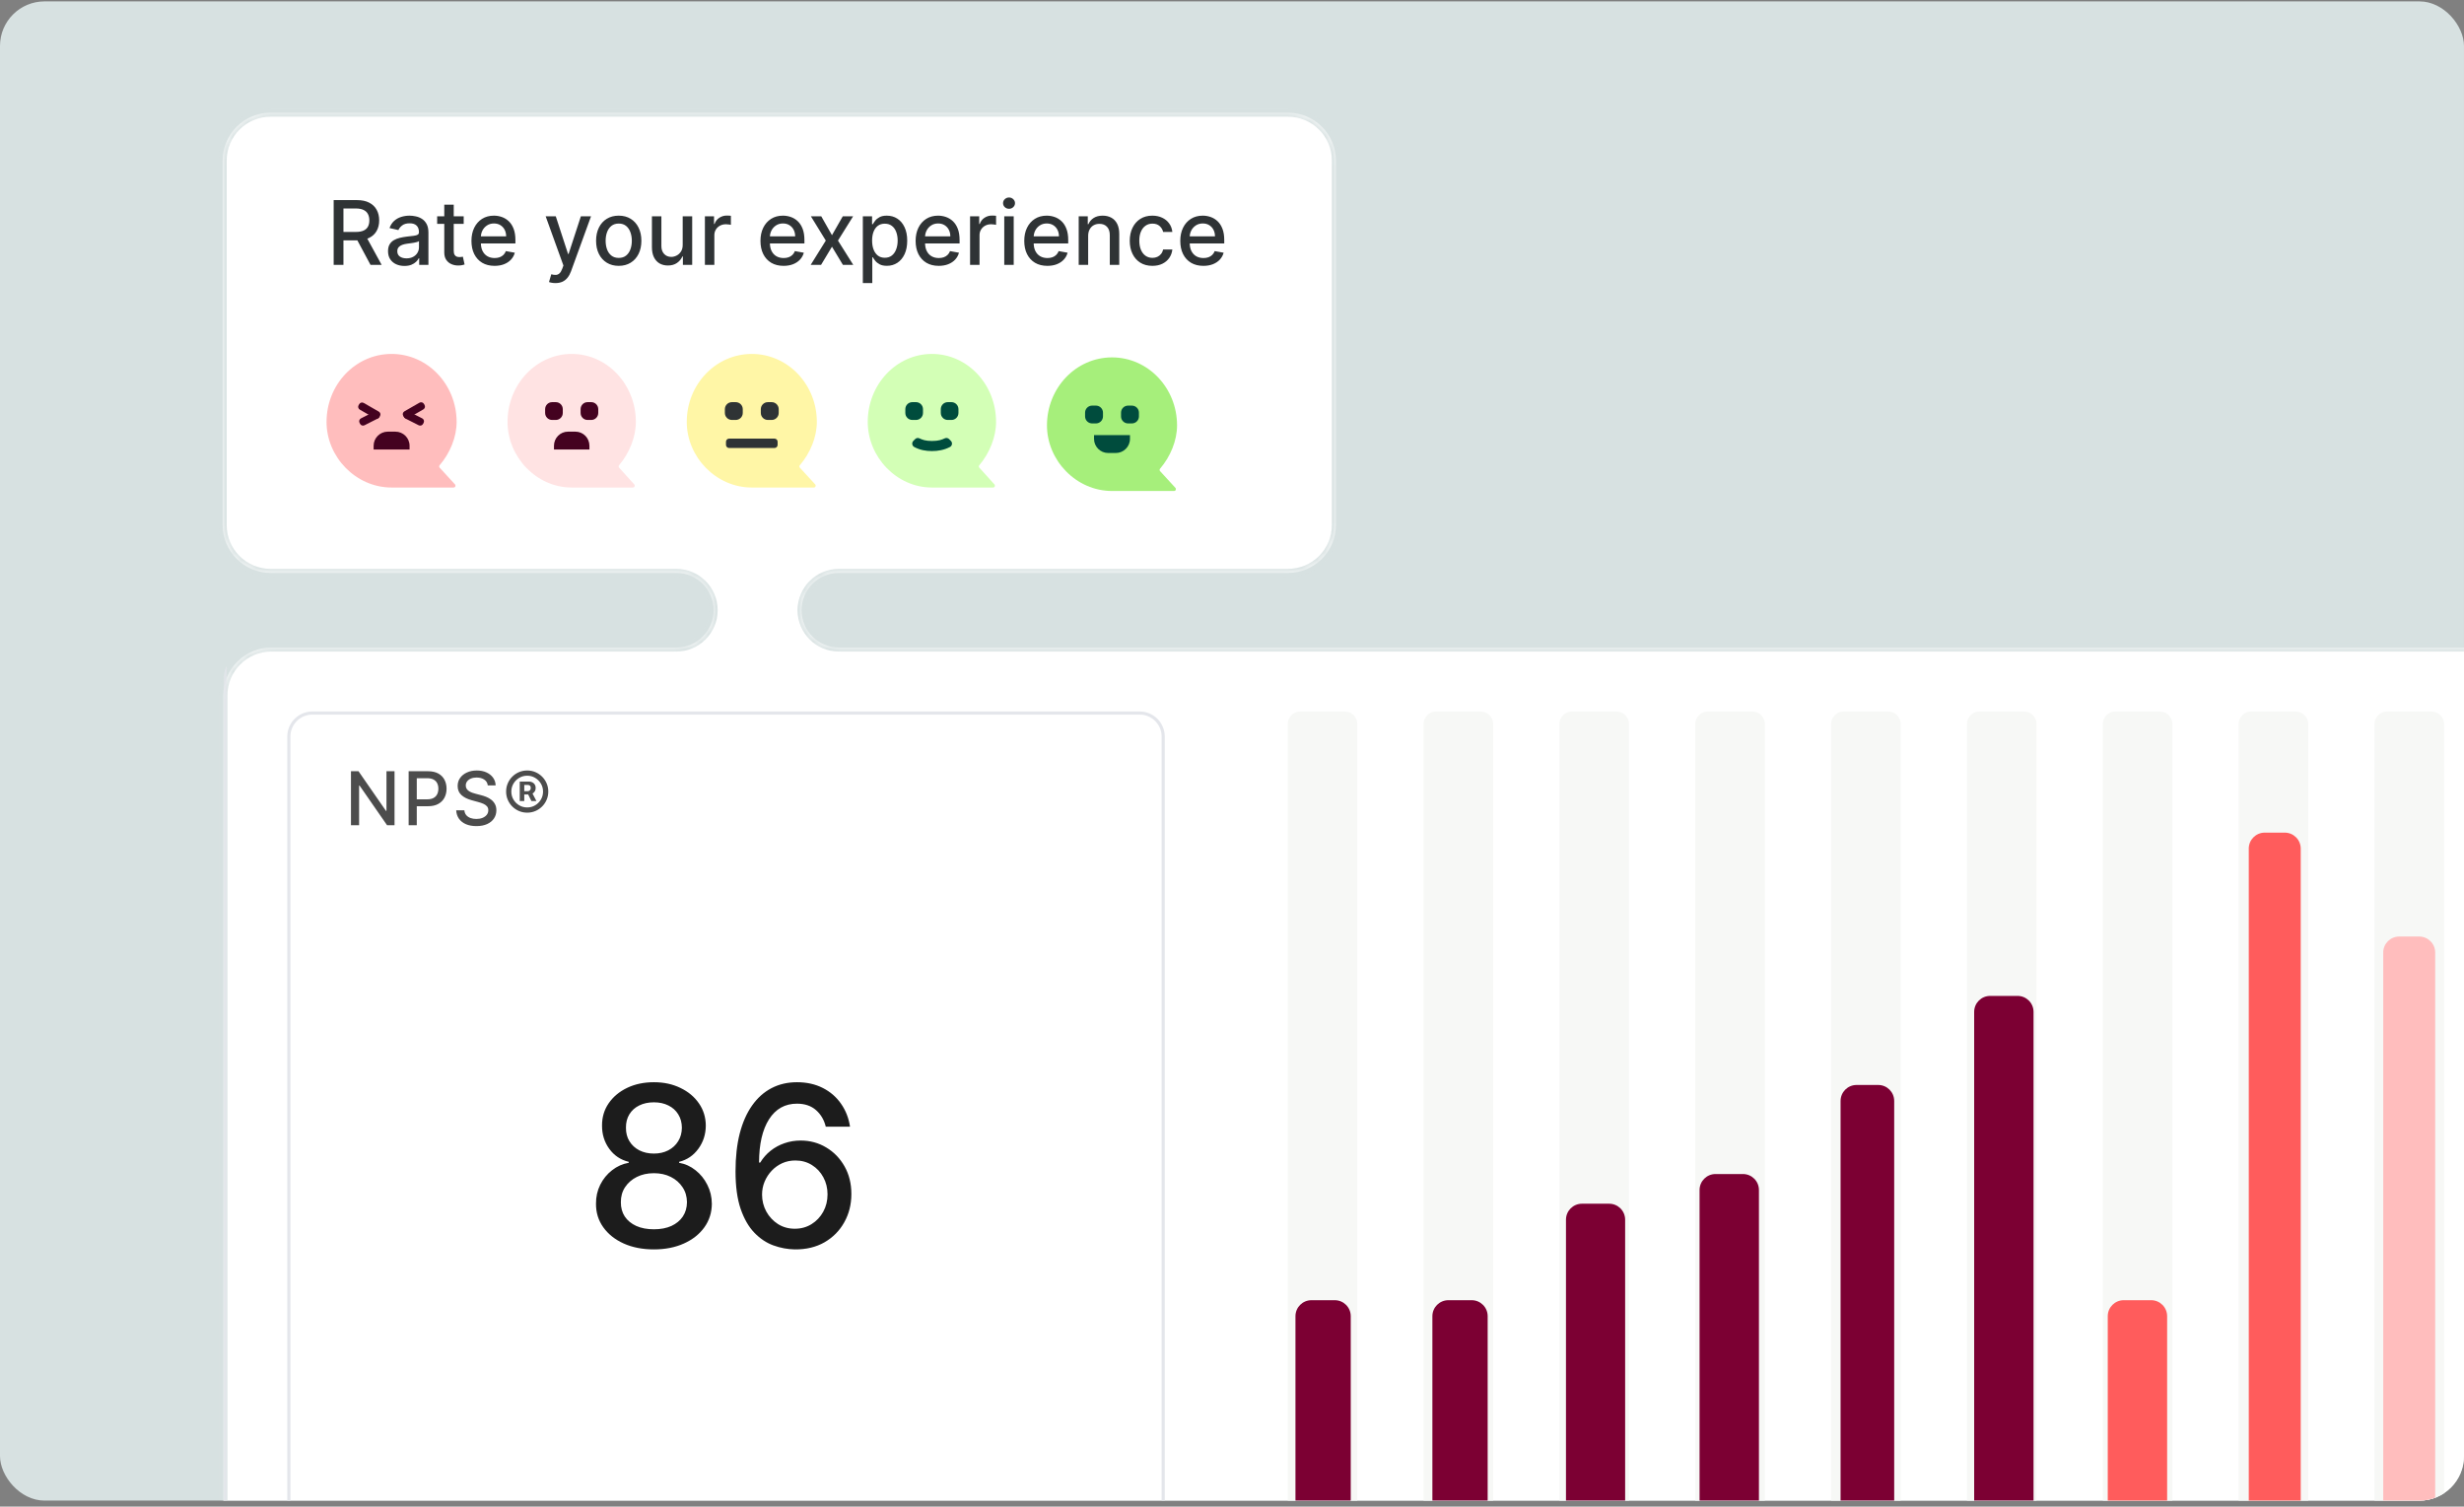 <svg width="332" height="203" viewBox="0 0 332 203" fill="none" xmlns="http://www.w3.org/2000/svg">
<rect x="0" y="0" width="332" height="203" fill="#808080" stroke="none"/>
<g clip-path="url(#clip0_10269_130460)">
<rect y="0.188" width="332" height="202" rx="6" fill="#D7E1E1"/>
<mask id="path-2-inside-1_10269_130460" fill="white">
<path fill-rule="evenodd" clip-rule="evenodd" d="M180 21.648C180 18.08 177.108 15.188 173.54 15.188H36.461C32.893 15.188 30 18.08 30 21.648V70.727C30 74.295 32.893 77.188 36.461 77.188H91.125C93.904 77.188 96.157 79.44 96.157 82.219C96.157 84.998 93.904 87.251 91.125 87.251H36.558C32.99 87.251 30.097 90.143 30.097 93.711V267.596C30.097 271.164 32.99 274.056 36.558 274.056H359.026C362.594 274.056 365.486 271.164 365.486 267.596V93.711C365.486 90.143 362.594 87.251 359.026 87.251H113.032C110.253 87.251 108 84.998 108 82.219C108 79.44 110.253 77.188 113.032 77.188H173.54C177.108 77.188 180 74.295 180 70.727V21.648Z"/>
</mask>
<path fill-rule="evenodd" clip-rule="evenodd" d="M180 21.648C180 18.08 177.108 15.188 173.54 15.188H36.461C32.893 15.188 30 18.08 30 21.648V70.727C30 74.295 32.893 77.188 36.461 77.188H91.125C93.904 77.188 96.157 79.44 96.157 82.219C96.157 84.998 93.904 87.251 91.125 87.251H36.558C32.99 87.251 30.097 90.143 30.097 93.711V267.596C30.097 271.164 32.99 274.056 36.558 274.056H359.026C362.594 274.056 365.486 271.164 365.486 267.596V93.711C365.486 90.143 362.594 87.251 359.026 87.251H113.032C110.253 87.251 108 84.998 108 82.219C108 79.44 110.253 77.188 113.032 77.188H173.54C177.108 77.188 180 74.295 180 70.727V21.648Z" fill="white"/>
<path d="M36.461 14.649H173.54V15.726H36.461V14.649ZM29.462 70.727V21.648H30.539V70.727H29.462ZM91.125 77.726H36.461V76.649H91.125V77.726ZM36.558 86.712H91.125V87.789H36.558V86.712ZM29.559 267.596V93.711H30.636V267.596H29.559ZM359.026 274.595H36.558V273.518H359.026V274.595ZM366.025 93.711V267.596H364.948V93.711H366.025ZM113.032 86.712H359.026V87.789H113.032V86.712ZM173.54 77.726H113.032V76.649H173.54V77.726ZM180.539 21.648V70.727H179.462V21.648H180.539ZM173.54 76.649C176.811 76.649 179.462 73.998 179.462 70.727H180.539C180.539 74.593 177.406 77.726 173.54 77.726V76.649ZM107.462 82.219C107.462 79.143 109.956 76.649 113.032 76.649V77.726C110.55 77.726 108.539 79.737 108.539 82.219H107.462ZM113.032 87.789C109.956 87.789 107.462 85.295 107.462 82.219H108.539C108.539 84.701 110.55 86.712 113.032 86.712V87.789ZM364.948 93.711C364.948 90.44 362.297 87.789 359.026 87.789V86.712C362.891 86.712 366.025 89.846 366.025 93.711H364.948ZM359.026 273.518C362.297 273.518 364.948 270.867 364.948 267.596H366.025C366.025 271.461 362.891 274.595 359.026 274.595V273.518ZM30.636 267.596C30.636 270.867 33.287 273.518 36.558 273.518V274.595C32.692 274.595 29.559 271.461 29.559 267.596H30.636ZM36.558 87.789C33.287 87.789 30.636 90.44 30.636 93.711H29.559C29.559 89.846 32.692 86.712 36.558 86.712V87.789ZM96.695 82.219C96.695 85.295 94.201 87.789 91.125 87.789V86.712C93.607 86.712 95.619 84.701 95.619 82.219H96.695ZM91.125 76.649C94.201 76.649 96.695 79.143 96.695 82.219H95.619C95.619 79.737 93.607 77.726 91.125 77.726V76.649ZM30.539 70.727C30.539 73.998 33.19 76.649 36.461 76.649V77.726C32.596 77.726 29.462 74.593 29.462 70.727H30.539ZM173.54 14.649C177.406 14.649 180.539 17.782 180.539 21.648H179.462C179.462 18.377 176.811 15.726 173.54 15.726V14.649ZM36.461 15.726C33.19 15.726 30.539 18.377 30.539 21.648H29.462C29.462 17.782 32.596 14.649 36.461 14.649V15.726Z" fill="#D7E1E1" mask="url(#path-2-inside-1_10269_130460)"/>
<g clip-path="url(#clip1_10269_130460)">
<g clip-path="url(#clip2_10269_130460)">
<mask id="path-5-inside-2_10269_130460" fill="white">
<path d="M30.097 87.251H565.096V246.776C565.096 248.642 563.584 250.154 561.718 250.154H33.475C31.609 250.154 30.097 248.642 30.097 246.776V87.251Z"/>
</mask>
<path d="M38.921 99.242C38.921 97.493 40.339 96.075 42.088 96.075H153.562C155.311 96.075 156.729 97.493 156.729 99.242V238.163C156.729 239.912 155.311 241.329 153.562 241.329H42.088C40.339 241.329 38.921 239.912 38.921 238.163V99.242Z" stroke="#E4E6EB" stroke-width="0.422"/>
<path d="M88.109 168.342C86.574 168.342 85.218 168.078 84.041 167.55C82.87 167.021 81.953 166.293 81.289 165.366C80.626 164.438 80.297 163.381 80.305 162.197C80.297 161.269 80.487 160.416 80.872 159.638C81.264 158.853 81.796 158.2 82.467 157.679C83.138 157.151 83.887 156.815 84.715 156.673V156.544C83.623 156.28 82.749 155.695 82.092 154.788C81.436 153.882 81.111 152.84 81.118 151.662C81.111 150.542 81.407 149.543 82.007 148.665C82.613 147.78 83.445 147.084 84.501 146.577C85.557 146.07 86.76 145.817 88.109 145.817C89.444 145.817 90.635 146.074 91.685 146.588C92.741 147.094 93.572 147.79 94.179 148.675C94.786 149.553 95.093 150.549 95.1 151.662C95.093 152.84 94.757 153.882 94.093 154.788C93.43 155.695 92.566 156.28 91.503 156.544V156.673C92.323 156.815 93.062 157.151 93.719 157.679C94.382 158.2 94.911 158.853 95.303 159.638C95.703 160.416 95.906 161.269 95.913 162.197C95.906 163.381 95.571 164.438 94.907 165.366C94.243 166.293 93.323 167.021 92.145 167.55C90.975 168.078 89.629 168.342 88.109 168.342ZM88.109 165.633C89.015 165.633 89.8 165.483 90.464 165.184C91.128 164.877 91.642 164.452 92.006 163.91C92.37 163.36 92.555 162.718 92.562 161.983C92.555 161.219 92.356 160.544 91.963 159.959C91.578 159.374 91.053 158.914 90.389 158.578C89.725 158.243 88.965 158.075 88.109 158.075C87.245 158.075 86.478 158.243 85.807 158.578C85.136 158.914 84.608 159.374 84.223 159.959C83.837 160.544 83.648 161.219 83.655 161.983C83.648 162.718 83.823 163.36 84.18 163.91C84.544 164.452 85.061 164.877 85.732 165.184C86.403 165.483 87.195 165.633 88.109 165.633ZM88.109 155.431C88.837 155.431 89.483 155.284 90.047 154.992C90.611 154.699 91.053 154.292 91.374 153.771C91.703 153.25 91.87 152.64 91.877 151.941C91.87 151.255 91.706 150.656 91.385 150.142C91.071 149.628 90.632 149.232 90.068 148.954C89.504 148.668 88.851 148.525 88.109 148.525C87.352 148.525 86.689 148.668 86.118 148.954C85.554 149.232 85.115 149.628 84.801 150.142C84.487 150.656 84.333 151.255 84.341 151.941C84.333 152.64 84.49 153.25 84.812 153.771C85.133 154.292 85.575 154.699 86.139 154.992C86.71 155.284 87.367 155.431 88.109 155.431ZM107.102 168.342C106.124 168.327 105.161 168.149 104.211 167.806C103.269 167.464 102.413 166.893 101.642 166.094C100.871 165.294 100.254 164.22 99.79 162.871C99.333 161.522 99.105 159.838 99.105 157.818C99.105 155.905 99.294 154.207 99.672 152.722C100.057 151.238 100.611 149.985 101.331 148.964C102.052 147.937 102.923 147.155 103.944 146.62C104.964 146.085 106.11 145.817 107.38 145.817C108.686 145.817 109.846 146.074 110.86 146.588C111.873 147.102 112.694 147.812 113.322 148.718C113.957 149.625 114.36 150.656 114.532 151.812H111.266C111.045 150.899 110.606 150.153 109.95 149.575C109.293 148.997 108.436 148.707 107.38 148.707C105.774 148.707 104.522 149.407 103.622 150.806C102.73 152.205 102.281 154.15 102.274 156.64H102.434C102.812 156.019 103.276 155.491 103.826 155.056C104.383 154.613 105.004 154.274 105.689 154.039C106.381 153.796 107.109 153.675 107.873 153.675C109.143 153.675 110.292 153.985 111.32 154.606C112.355 155.22 113.179 156.069 113.793 157.154C114.407 158.239 114.714 159.481 114.714 160.88C114.714 162.279 114.396 163.546 113.761 164.68C113.133 165.815 112.248 166.714 111.106 167.378C109.964 168.035 108.629 168.356 107.102 168.342ZM107.091 165.558C107.933 165.558 108.686 165.351 109.35 164.937C110.014 164.523 110.538 163.967 110.924 163.267C111.309 162.568 111.502 161.786 111.502 160.923C111.502 160.081 111.313 159.313 110.935 158.621C110.563 157.929 110.049 157.379 109.393 156.972C108.743 156.565 108.001 156.362 107.166 156.362C106.531 156.362 105.942 156.483 105.4 156.726C104.864 156.969 104.393 157.304 103.986 157.732C103.58 158.161 103.258 158.653 103.023 159.21C102.795 159.759 102.68 160.341 102.68 160.955C102.68 161.776 102.87 162.536 103.248 163.235C103.633 163.935 104.158 164.498 104.822 164.927C105.492 165.348 106.249 165.558 107.091 165.558Z" fill="black" fill-opacity="0.89"/>
<path d="M53.159 103.914V111.187H52.151L48.454 105.853H48.386V111.187H47.289V103.914H48.305L52.005 109.255H52.073V103.914H53.159ZM55.06 111.187V103.914H57.652C58.218 103.914 58.687 104.017 59.059 104.223C59.43 104.429 59.708 104.711 59.893 105.068C60.078 105.424 60.17 105.824 60.17 106.269C60.17 106.716 60.077 107.119 59.889 107.476C59.705 107.831 59.425 108.113 59.051 108.321C58.68 108.527 58.212 108.63 57.649 108.63H55.866V107.7H57.549C57.907 107.7 58.197 107.638 58.419 107.515C58.642 107.39 58.805 107.219 58.909 107.004C59.014 106.788 59.066 106.543 59.066 106.269C59.066 105.994 59.014 105.75 58.909 105.537C58.805 105.324 58.641 105.157 58.416 105.036C58.193 104.916 57.9 104.855 57.535 104.855H56.157V111.187H55.06ZM65.723 105.825C65.685 105.489 65.529 105.228 65.254 105.044C64.98 104.857 64.634 104.763 64.217 104.763C63.919 104.763 63.661 104.81 63.443 104.905C63.225 104.997 63.056 105.125 62.935 105.289C62.817 105.45 62.758 105.633 62.758 105.839C62.758 106.012 62.798 106.161 62.879 106.286C62.961 106.412 63.069 106.517 63.202 106.602C63.337 106.685 63.481 106.755 63.635 106.812C63.789 106.866 63.937 106.911 64.079 106.947L64.789 107.132C65.021 107.188 65.259 107.265 65.503 107.362C65.747 107.46 65.973 107.587 66.181 107.746C66.389 107.905 66.558 108.101 66.685 108.335C66.816 108.57 66.881 108.85 66.881 109.177C66.881 109.589 66.774 109.955 66.561 110.274C66.35 110.594 66.044 110.846 65.641 111.031C65.241 111.215 64.757 111.308 64.189 111.308C63.644 111.308 63.173 111.221 62.776 111.049C62.378 110.876 62.067 110.631 61.842 110.313C61.617 109.994 61.492 109.615 61.469 109.177H62.57C62.591 109.44 62.676 109.659 62.825 109.834C62.977 110.007 63.17 110.136 63.404 110.221C63.641 110.304 63.9 110.345 64.182 110.345C64.492 110.345 64.768 110.297 65.009 110.2C65.253 110.1 65.445 109.963 65.585 109.788C65.724 109.61 65.794 109.403 65.794 109.166C65.794 108.951 65.733 108.775 65.609 108.637C65.489 108.5 65.324 108.386 65.116 108.296C64.91 108.206 64.677 108.127 64.416 108.058L63.557 107.824C62.974 107.665 62.513 107.432 62.172 107.125C61.833 106.817 61.664 106.41 61.664 105.903C61.664 105.484 61.778 105.118 62.005 104.806C62.232 104.493 62.54 104.25 62.928 104.078C63.317 103.902 63.755 103.815 64.242 103.815C64.735 103.815 65.169 103.901 65.546 104.074C65.924 104.247 66.223 104.485 66.44 104.788C66.658 105.089 66.772 105.434 66.781 105.825H65.723ZM70.03 107.934V105.313H71.34C71.468 105.313 71.596 105.345 71.724 105.409C71.854 105.471 71.961 105.566 72.047 105.693C72.134 105.819 72.178 105.975 72.178 106.162C72.178 106.352 72.133 106.513 72.043 106.645C71.953 106.778 71.841 106.878 71.706 106.947C71.571 107.016 71.436 107.05 71.301 107.05H70.371V106.599H71.138C71.223 106.599 71.307 106.562 71.39 106.489C71.475 106.415 71.517 106.307 71.517 106.162C71.517 106.011 71.475 105.906 71.39 105.85C71.307 105.793 71.226 105.764 71.148 105.764H70.64V107.934H70.03ZM71.642 106.705L72.278 107.934H71.606L70.996 106.705H71.642ZM71.035 109.497C70.642 109.497 70.273 109.423 69.93 109.277C69.587 109.13 69.285 108.926 69.025 108.666C68.764 108.405 68.561 108.103 68.414 107.76C68.267 107.417 68.194 107.049 68.194 106.656C68.194 106.263 68.267 105.895 68.414 105.551C68.561 105.208 68.764 104.906 69.025 104.646C69.285 104.385 69.587 104.182 69.93 104.035C70.273 103.888 70.642 103.815 71.035 103.815C71.428 103.815 71.796 103.888 72.139 104.035C72.482 104.182 72.784 104.385 73.044 104.646C73.305 104.906 73.508 105.208 73.655 105.551C73.802 105.895 73.876 106.263 73.876 106.656C73.876 107.049 73.802 107.417 73.655 107.76C73.508 108.103 73.305 108.405 73.044 108.666C72.784 108.926 72.482 109.13 72.139 109.277C71.796 109.423 71.428 109.497 71.035 109.497ZM71.035 108.794C71.428 108.794 71.785 108.698 72.107 108.506C72.431 108.312 72.689 108.054 72.881 107.732C73.073 107.407 73.169 107.049 73.169 106.656C73.169 106.263 73.073 105.905 72.881 105.583C72.689 105.259 72.431 105.001 72.107 104.809C71.785 104.615 71.428 104.518 71.035 104.518C70.642 104.518 70.283 104.615 69.959 104.809C69.634 105.001 69.376 105.259 69.184 105.583C68.993 105.905 68.897 106.263 68.897 106.656C68.897 107.049 68.993 107.407 69.184 107.732C69.376 108.054 69.634 108.312 69.959 108.506C70.283 108.698 70.642 108.794 71.035 108.794Z" fill="black" fill-opacity="0.7"/>
<path d="M173.509 97.563C173.509 96.625 174.27 95.864 175.208 95.864H181.187C182.126 95.864 182.887 96.625 182.887 97.563V220.652C182.887 221.591 182.126 222.352 181.187 222.352H175.208C174.27 222.352 173.509 221.591 173.509 220.652V97.563Z" fill="#F7F8F6"/>
<path d="M174.551 177.34C174.551 176.151 175.515 175.187 176.704 175.187H179.847C181.036 175.187 182 176.151 182 177.34V202.034C182 203.223 181.036 204.187 179.847 204.187H176.704C175.515 204.187 174.551 203.223 174.551 202.034V177.34Z" fill="#7C0033"/>
<path d="M191.812 97.563C191.812 96.625 192.573 95.864 193.512 95.864H199.491C200.429 95.864 201.19 96.625 201.19 97.563V220.652C201.19 221.591 200.429 222.352 199.491 222.352H193.512C192.573 222.352 191.812 221.591 191.812 220.652V97.563Z" fill="#F7F8F6"/>
<path d="M193 177.34C193 176.151 193.964 175.187 195.153 175.187H198.296C199.485 175.187 200.449 176.151 200.449 177.34V202.034C200.449 203.223 199.485 204.187 198.296 204.187H195.153C193.964 204.187 193 203.223 193 202.034V177.34Z" fill="#7C0033"/>
<path d="M210.116 97.563C210.116 96.625 210.877 95.864 211.816 95.864H217.795C218.733 95.864 219.494 96.625 219.494 97.563V220.652C219.494 221.591 218.733 222.352 217.795 222.352H211.816C210.877 222.352 210.116 221.591 210.116 220.652V97.563Z" fill="#F7F8F6"/>
<path d="M211 164.34C211 163.151 211.964 162.187 213.153 162.187H216.818C218.008 162.187 218.972 163.151 218.972 164.34V218.034C218.972 219.223 218.008 220.187 216.818 220.187H213.153C211.964 220.187 211 219.223 211 218.034V164.34Z" fill="#7C0033"/>
<path d="M228.42 97.563C228.42 96.625 229.181 95.864 230.12 95.864H236.098C237.037 95.864 237.798 96.625 237.798 97.563V220.652C237.798 221.591 237.037 222.352 236.098 222.352H230.12C229.181 222.352 228.42 221.591 228.42 220.652V97.563Z" fill="#F7F8F6"/>
<path d="M229 160.34C229 159.151 229.964 158.187 231.153 158.187H234.847C236.036 158.187 237 159.151 237 160.34V221.034C237 222.223 236.036 223.187 234.847 223.187H231.153C229.964 223.187 229 222.223 229 221.034V160.34Z" fill="#7C0033"/>
<path d="M246.724 97.563C246.724 96.625 247.485 95.864 248.423 95.864H254.402C255.341 95.864 256.102 96.625 256.102 97.563V220.652C256.102 221.591 255.341 222.352 254.402 222.352H248.423C247.485 222.352 246.724 221.591 246.724 220.652V97.563Z" fill="#F7F8F6"/>
<path d="M248 148.34C248 147.151 248.964 146.187 250.153 146.187H253.071C254.261 146.187 255.225 147.151 255.225 148.34V230.034C255.225 231.223 254.261 232.187 253.071 232.187H250.153C248.964 232.187 248 231.223 248 230.034V148.34Z" fill="#7C0033"/>
<path d="M265.027 97.563C265.027 96.625 265.788 95.864 266.727 95.864H272.706C273.644 95.864 274.405 96.625 274.405 97.563V220.652C274.405 221.591 273.644 222.352 272.706 222.352H266.727C265.788 222.352 265.027 221.591 265.027 220.652V97.563Z" fill="#F7F8F6"/>
<path d="M266 136.34C266 135.151 266.964 134.187 268.153 134.187H271.847C273.036 134.187 274 135.151 274 136.34V239.034C274 240.223 273.036 241.187 271.847 241.187H268.153C266.964 241.187 266 240.223 266 239.034V136.34Z" fill="#7C0033"/>
<path d="M283.331 97.563C283.331 96.625 284.092 95.864 285.031 95.864H291.009C291.948 95.864 292.709 96.625 292.709 97.563V220.652C292.709 221.591 291.948 222.352 291.009 222.352H285.031C284.092 222.352 283.331 221.591 283.331 220.652V97.563Z" fill="#F7F8F6"/>
<path d="M284 177.34C284 176.151 284.964 175.187 286.153 175.187H289.847C291.036 175.187 292 176.151 292 177.34V208.034C292 209.223 291.036 210.187 289.847 210.187H286.153C284.964 210.187 284 209.223 284 208.034V177.34Z" fill="#FF5C5C"/>
<path d="M301.635 97.563C301.635 96.625 302.396 95.864 303.334 95.864H309.313C310.252 95.864 311.013 96.625 311.013 97.563V220.652C311.013 221.591 310.252 222.352 309.313 222.352H303.334C302.396 222.352 301.635 221.591 301.635 220.652V97.563Z" fill="#F7F8F6"/>
<path d="M303 114.34C303 113.151 303.964 112.187 305.153 112.187H307.847C309.036 112.187 310 113.151 310 114.34V256.034C310 257.223 309.036 258.187 307.847 258.187H305.153C303.964 258.187 303 257.223 303 256.034V114.34Z" fill="#FF5C5C"/>
<path d="M319.938 97.563C319.938 96.625 320.699 95.864 321.638 95.864H327.617C328.555 95.864 329.316 96.625 329.316 97.563V220.652C329.316 221.591 328.555 222.352 327.617 222.352H321.638C320.699 222.352 319.938 221.591 319.938 220.652V97.563Z" fill="#F7F8F6"/>
<path d="M321.117 128.34C321.117 127.151 322.081 126.187 323.271 126.187H325.964C327.153 126.187 328.117 127.151 328.117 128.34V245.034C328.117 246.223 327.153 247.187 325.964 247.187H323.271C322.081 247.187 321.117 246.223 321.117 245.034V128.34Z" fill="#FFBDBD"/>
</g>
<path d="M30.097 87.251H565.096H30.097ZM565.519 246.776C565.519 248.875 563.817 250.577 561.718 250.577H33.475C31.376 250.577 29.674 248.875 29.674 246.776H30.519C30.519 248.409 31.842 249.732 33.475 249.732H561.718C563.351 249.732 564.674 248.409 564.674 246.776H565.519ZM33.475 250.577C31.376 250.577 29.674 248.875 29.674 246.776V87.251H30.519V246.776C30.519 248.409 31.842 249.732 33.475 249.732V250.577ZM565.519 87.251V246.776C565.519 248.875 563.817 250.577 561.718 250.577V249.732C563.351 249.732 564.674 248.409 564.674 246.776V87.251H565.519Z" fill="#E4E6EB" mask="url(#path-5-inside-2_10269_130460)"/>
</g>
<path d="M44.959 35.688V26.96H48.07C48.746 26.96 49.307 27.077 49.753 27.31C50.202 27.543 50.537 27.865 50.758 28.277C50.98 28.686 51.091 29.159 51.091 29.696C51.091 30.23 50.979 30.7 50.754 31.107C50.533 31.51 50.197 31.824 49.749 32.048C49.303 32.273 48.742 32.385 48.065 32.385H45.709V31.251H47.946C48.372 31.251 48.719 31.19 48.986 31.068C49.256 30.946 49.453 30.768 49.578 30.535C49.703 30.303 49.766 30.023 49.766 29.696C49.766 29.366 49.702 29.081 49.574 28.84C49.449 28.598 49.251 28.413 48.981 28.285C48.715 28.155 48.364 28.09 47.929 28.09H46.276V35.688H44.959ZM49.267 31.75L51.423 35.688H49.923L47.81 31.75H49.267ZM54.496 35.832C54.081 35.832 53.706 35.756 53.371 35.602C53.035 35.446 52.77 35.22 52.574 34.925C52.381 34.629 52.284 34.267 52.284 33.838C52.284 33.469 52.355 33.165 52.497 32.926C52.639 32.688 52.831 32.499 53.072 32.359C53.314 32.22 53.584 32.115 53.882 32.044C54.18 31.973 54.484 31.919 54.794 31.882C55.186 31.837 55.504 31.8 55.749 31.771C55.993 31.74 56.17 31.69 56.281 31.622C56.392 31.554 56.447 31.443 56.447 31.29V31.26C56.447 30.888 56.342 30.599 56.132 30.395C55.925 30.19 55.615 30.088 55.203 30.088C54.774 30.088 54.436 30.183 54.189 30.374C53.945 30.561 53.776 30.77 53.682 31L52.484 30.727C52.626 30.329 52.834 30.009 53.106 29.764C53.382 29.517 53.699 29.338 54.057 29.227C54.415 29.114 54.791 29.057 55.186 29.057C55.447 29.057 55.724 29.088 56.017 29.151C56.312 29.21 56.588 29.321 56.844 29.483C57.102 29.645 57.314 29.876 57.479 30.178C57.644 30.476 57.726 30.864 57.726 31.341V35.688H56.481V34.793H56.43C56.348 34.957 56.224 35.119 56.06 35.278C55.895 35.438 55.683 35.57 55.425 35.675C55.166 35.78 54.856 35.832 54.496 35.832ZM54.773 34.81C55.125 34.81 55.426 34.74 55.676 34.601C55.929 34.462 56.121 34.28 56.251 34.055C56.385 33.828 56.452 33.585 56.452 33.327V32.483C56.406 32.528 56.318 32.571 56.188 32.611C56.06 32.648 55.913 32.68 55.749 32.709C55.584 32.734 55.423 32.758 55.267 32.781C55.111 32.801 54.98 32.818 54.875 32.832C54.628 32.864 54.402 32.916 54.197 32.99C53.996 33.064 53.834 33.17 53.712 33.31C53.592 33.446 53.533 33.628 53.533 33.855C53.533 34.17 53.649 34.409 53.882 34.571C54.115 34.73 54.412 34.81 54.773 34.81ZM62.478 29.142V30.165H58.903V29.142H62.478ZM59.862 27.574H61.136V33.766C61.136 34.013 61.173 34.199 61.247 34.324C61.321 34.446 61.416 34.53 61.532 34.575C61.652 34.618 61.781 34.639 61.92 34.639C62.022 34.639 62.112 34.632 62.189 34.618C62.265 34.604 62.325 34.592 62.367 34.584L62.598 35.636C62.524 35.665 62.419 35.693 62.282 35.722C62.146 35.753 61.975 35.77 61.771 35.773C61.436 35.778 61.123 35.719 60.834 35.594C60.544 35.469 60.309 35.276 60.13 35.014C59.951 34.753 59.862 34.425 59.862 34.03V27.574ZM66.638 35.82C65.994 35.82 65.438 35.682 64.972 35.406C64.509 35.128 64.151 34.737 63.898 34.234C63.648 33.729 63.523 33.136 63.523 32.457C63.523 31.787 63.648 31.196 63.898 30.685C64.151 30.173 64.504 29.774 64.955 29.487C65.41 29.2 65.941 29.057 66.549 29.057C66.918 29.057 67.276 29.118 67.623 29.24C67.969 29.362 68.281 29.554 68.556 29.815C68.832 30.077 69.049 30.416 69.208 30.834C69.367 31.249 69.447 31.753 69.447 32.347V32.798H64.244V31.844H68.198C68.198 31.509 68.13 31.212 67.994 30.953C67.857 30.692 67.665 30.486 67.418 30.335C67.174 30.185 66.887 30.109 66.558 30.109C66.2 30.109 65.887 30.197 65.62 30.374C65.356 30.547 65.151 30.774 65.006 31.055C64.864 31.334 64.793 31.636 64.793 31.963V32.709C64.793 33.146 64.87 33.519 65.023 33.825C65.18 34.132 65.397 34.367 65.675 34.528C65.954 34.688 66.279 34.767 66.651 34.767C66.893 34.767 67.113 34.733 67.312 34.665C67.511 34.594 67.683 34.489 67.827 34.349C67.972 34.21 68.083 34.038 68.16 33.834L69.366 34.051C69.269 34.406 69.096 34.717 68.846 34.984C68.599 35.249 68.288 35.455 67.913 35.602C67.54 35.747 67.116 35.82 66.638 35.82ZM74.842 38.142C74.651 38.142 74.478 38.126 74.322 38.095C74.165 38.067 74.049 38.035 73.972 38.001L74.279 36.957C74.512 37.02 74.719 37.047 74.901 37.038C75.083 37.03 75.244 36.962 75.383 36.834C75.525 36.706 75.65 36.497 75.758 36.207L75.915 35.773L73.521 29.142H74.884L76.542 34.222H76.61L78.268 29.142H79.636L76.938 36.561C76.813 36.902 76.654 37.19 76.461 37.426C76.268 37.665 76.038 37.844 75.771 37.963C75.504 38.082 75.194 38.142 74.842 38.142ZM83.368 35.82C82.754 35.82 82.218 35.679 81.761 35.398C81.304 35.117 80.948 34.723 80.696 34.217C80.443 33.712 80.316 33.121 80.316 32.445C80.316 31.766 80.443 31.172 80.696 30.663C80.948 30.155 81.304 29.76 81.761 29.479C82.218 29.197 82.754 29.057 83.368 29.057C83.981 29.057 84.517 29.197 84.974 29.479C85.431 29.76 85.787 30.155 86.039 30.663C86.292 31.172 86.419 31.766 86.419 32.445C86.419 33.121 86.292 33.712 86.039 34.217C85.787 34.723 85.431 35.117 84.974 35.398C84.517 35.679 83.981 35.82 83.368 35.82ZM83.372 34.75C83.769 34.75 84.099 34.645 84.36 34.435C84.622 34.224 84.815 33.945 84.94 33.595C85.068 33.246 85.132 32.861 85.132 32.44C85.132 32.023 85.068 31.639 84.94 31.29C84.815 30.938 84.622 30.655 84.36 30.442C84.099 30.229 83.769 30.122 83.372 30.122C82.971 30.122 82.639 30.229 82.375 30.442C82.113 30.655 81.919 30.938 81.791 31.29C81.666 31.639 81.603 32.023 81.603 32.44C81.603 32.861 81.666 33.246 81.791 33.595C81.919 33.945 82.113 34.224 82.375 34.435C82.639 34.645 82.971 34.75 83.372 34.75ZM91.987 32.973V29.142H93.266V35.688H92.013V34.554H91.945C91.794 34.903 91.553 35.195 91.22 35.428C90.891 35.658 90.48 35.773 89.989 35.773C89.568 35.773 89.196 35.68 88.872 35.496C88.551 35.308 88.298 35.031 88.114 34.665C87.932 34.298 87.841 33.845 87.841 33.305V29.142H89.115V33.152C89.115 33.598 89.239 33.953 89.486 34.217C89.733 34.481 90.054 34.614 90.449 34.614C90.688 34.614 90.925 34.554 91.16 34.435C91.399 34.315 91.597 34.135 91.753 33.894C91.912 33.652 91.99 33.345 91.987 32.973ZM94.978 35.688V29.142H96.209V30.182H96.277C96.397 29.829 96.607 29.553 96.908 29.351C97.212 29.146 97.556 29.044 97.939 29.044C98.019 29.044 98.113 29.047 98.221 29.053C98.331 29.058 98.418 29.065 98.481 29.074V30.293C98.429 30.278 98.338 30.263 98.208 30.246C98.077 30.226 97.946 30.216 97.816 30.216C97.515 30.216 97.246 30.28 97.01 30.408C96.777 30.533 96.593 30.707 96.456 30.932C96.32 31.153 96.252 31.406 96.252 31.69V35.688H94.978ZM105.58 35.82C104.935 35.82 104.38 35.682 103.914 35.406C103.451 35.128 103.093 34.737 102.84 34.234C102.59 33.729 102.465 33.136 102.465 32.457C102.465 31.787 102.59 31.196 102.84 30.685C103.093 30.173 103.445 29.774 103.897 29.487C104.351 29.2 104.882 29.057 105.49 29.057C105.86 29.057 106.218 29.118 106.564 29.24C106.911 29.362 107.222 29.554 107.498 29.815C107.773 30.077 107.99 30.416 108.15 30.834C108.309 31.249 108.388 31.753 108.388 32.347V32.798H103.185V31.844H107.14C107.14 31.509 107.071 31.212 106.935 30.953C106.799 30.692 106.607 30.486 106.36 30.335C106.115 30.185 105.828 30.109 105.499 30.109C105.141 30.109 104.828 30.197 104.561 30.374C104.297 30.547 104.093 30.774 103.948 31.055C103.806 31.334 103.735 31.636 103.735 31.963V32.709C103.735 33.146 103.811 33.519 103.965 33.825C104.121 34.132 104.338 34.367 104.617 34.528C104.895 34.688 105.221 34.767 105.593 34.767C105.834 34.767 106.054 34.733 106.253 34.665C106.452 34.594 106.624 34.489 106.769 34.349C106.914 34.21 107.025 34.038 107.101 33.834L108.307 34.051C108.211 34.406 108.037 34.717 107.787 34.984C107.54 35.249 107.229 35.455 106.854 35.602C106.482 35.747 106.057 35.82 105.58 35.82ZM110.655 29.142L112.1 31.69L113.557 29.142H114.951L112.909 32.415L114.968 35.688H113.574L112.1 33.242L110.63 35.688H109.232L111.269 32.415L109.257 29.142H110.655ZM116.259 38.142V29.142H117.503V30.203H117.61C117.684 30.067 117.79 29.909 117.929 29.73C118.069 29.551 118.262 29.395 118.509 29.261C118.756 29.125 119.083 29.057 119.489 29.057C120.017 29.057 120.489 29.19 120.904 29.457C121.319 29.724 121.644 30.109 121.88 30.612C122.118 31.115 122.238 31.72 122.238 32.428C122.238 33.135 122.12 33.742 121.884 34.247C121.648 34.75 121.324 35.138 120.912 35.41C120.5 35.68 120.03 35.815 119.502 35.815C119.104 35.815 118.779 35.749 118.526 35.615C118.276 35.481 118.08 35.325 117.938 35.146C117.796 34.967 117.686 34.808 117.61 34.669H117.533V38.142H116.259ZM117.507 32.415C117.507 32.875 117.574 33.278 117.708 33.625C117.841 33.972 118.034 34.243 118.287 34.439C118.54 34.632 118.85 34.729 119.216 34.729C119.597 34.729 119.915 34.628 120.171 34.426C120.426 34.222 120.62 33.945 120.75 33.595C120.884 33.246 120.951 32.852 120.951 32.415C120.951 31.983 120.885 31.595 120.755 31.251C120.627 30.908 120.434 30.636 120.175 30.438C119.919 30.239 119.6 30.139 119.216 30.139C118.847 30.139 118.534 30.234 118.279 30.425C118.026 30.615 117.834 30.881 117.703 31.222C117.573 31.562 117.507 31.96 117.507 32.415ZM126.486 35.82C125.841 35.82 125.286 35.682 124.82 35.406C124.357 35.128 123.999 34.737 123.746 34.234C123.496 33.729 123.371 33.136 123.371 32.457C123.371 31.787 123.496 31.196 123.746 30.685C123.999 30.173 124.351 29.774 124.803 29.487C125.257 29.2 125.789 29.057 126.397 29.057C126.766 29.057 127.124 29.118 127.471 29.24C127.817 29.362 128.128 29.554 128.404 29.815C128.679 30.077 128.897 30.416 129.056 30.834C129.215 31.249 129.294 31.753 129.294 32.347V32.798H124.091V31.844H128.046C128.046 31.509 127.978 31.212 127.841 30.953C127.705 30.692 127.513 30.486 127.266 30.335C127.022 30.185 126.735 30.109 126.405 30.109C126.047 30.109 125.735 30.197 125.468 30.374C125.203 30.547 124.999 30.774 124.854 31.055C124.712 31.334 124.641 31.636 124.641 31.963V32.709C124.641 33.146 124.718 33.519 124.871 33.825C125.027 34.132 125.245 34.367 125.523 34.528C125.801 34.688 126.127 34.767 126.499 34.767C126.74 34.767 126.961 34.733 127.159 34.665C127.358 34.594 127.53 34.489 127.675 34.349C127.82 34.21 127.931 34.038 128.007 33.834L129.213 34.051C129.117 34.406 128.944 34.717 128.694 34.984C128.446 35.249 128.135 35.455 127.76 35.602C127.388 35.747 126.963 35.82 126.486 35.82ZM130.708 35.688V29.142H131.94V30.182H132.008C132.127 29.829 132.337 29.553 132.638 29.351C132.942 29.146 133.286 29.044 133.67 29.044C133.749 29.044 133.843 29.047 133.951 29.053C134.062 29.058 134.148 29.065 134.211 29.074V30.293C134.16 30.278 134.069 30.263 133.938 30.246C133.808 30.226 133.677 30.216 133.546 30.216C133.245 30.216 132.977 30.28 132.741 30.408C132.508 30.533 132.323 30.707 132.187 30.932C132.05 31.153 131.982 31.406 131.982 31.69V35.688H130.708ZM135.314 35.688V29.142H136.588V35.688H135.314ZM135.957 28.132C135.735 28.132 135.545 28.058 135.386 27.91C135.23 27.76 135.152 27.581 135.152 27.374C135.152 27.163 135.23 26.984 135.386 26.837C135.545 26.686 135.735 26.611 135.957 26.611C136.179 26.611 136.368 26.686 136.524 26.837C136.683 26.984 136.762 27.163 136.762 27.374C136.762 27.581 136.683 27.76 136.524 27.91C136.368 28.058 136.179 28.132 135.957 28.132ZM141.123 35.82C140.478 35.82 139.923 35.682 139.457 35.406C138.994 35.128 138.636 34.737 138.383 34.234C138.133 33.729 138.008 33.136 138.008 32.457C138.008 31.787 138.133 31.196 138.383 30.685C138.636 30.173 138.988 29.774 139.44 29.487C139.894 29.2 140.425 29.057 141.033 29.057C141.403 29.057 141.761 29.118 142.107 29.24C142.454 29.362 142.765 29.554 143.04 29.815C143.316 30.077 143.533 30.416 143.692 30.834C143.852 31.249 143.931 31.753 143.931 32.347V32.798H138.728V31.844H142.683C142.683 31.509 142.614 31.212 142.478 30.953C142.342 30.692 142.15 30.486 141.903 30.335C141.658 30.185 141.371 30.109 141.042 30.109C140.684 30.109 140.371 30.197 140.104 30.374C139.84 30.547 139.636 30.774 139.491 31.055C139.349 31.334 139.278 31.636 139.278 31.963V32.709C139.278 33.146 139.354 33.519 139.508 33.825C139.664 34.132 139.881 34.367 140.16 34.528C140.438 34.688 140.763 34.767 141.136 34.767C141.377 34.767 141.597 34.733 141.796 34.665C141.995 34.594 142.167 34.489 142.312 34.349C142.457 34.21 142.567 34.038 142.644 33.834L143.85 34.051C143.754 34.406 143.58 34.717 143.33 34.984C143.083 35.249 142.772 35.455 142.397 35.602C142.025 35.747 141.6 35.82 141.123 35.82ZM146.619 31.801V35.688H145.345V29.142H146.568V30.207H146.649C146.799 29.861 147.035 29.582 147.356 29.372C147.68 29.162 148.088 29.057 148.579 29.057C149.025 29.057 149.416 29.151 149.751 29.338C150.086 29.523 150.346 29.798 150.531 30.165C150.716 30.531 150.808 30.984 150.808 31.524V35.688H149.534V31.678C149.534 31.203 149.41 30.832 149.163 30.565C148.916 30.296 148.576 30.16 148.145 30.16C147.849 30.16 147.586 30.224 147.356 30.352C147.129 30.48 146.949 30.668 146.815 30.915C146.684 31.159 146.619 31.454 146.619 31.801ZM155.274 35.82C154.64 35.82 154.095 35.676 153.637 35.389C153.183 35.099 152.833 34.7 152.589 34.192C152.345 33.683 152.223 33.101 152.223 32.445C152.223 31.78 152.348 31.193 152.598 30.685C152.848 30.173 153.2 29.774 153.654 29.487C154.109 29.2 154.645 29.057 155.261 29.057C155.758 29.057 156.201 29.149 156.591 29.334C156.98 29.516 157.294 29.771 157.532 30.101C157.774 30.43 157.917 30.815 157.963 31.256H156.723C156.654 30.949 156.498 30.685 156.254 30.463C156.012 30.241 155.689 30.131 155.282 30.131C154.927 30.131 154.616 30.224 154.349 30.412C154.085 30.597 153.879 30.861 153.731 31.204C153.583 31.546 153.51 31.949 153.51 32.415C153.51 32.892 153.582 33.304 153.727 33.651C153.872 33.997 154.076 34.266 154.341 34.456C154.608 34.646 154.922 34.742 155.282 34.742C155.524 34.742 155.743 34.697 155.939 34.609C156.137 34.519 156.304 34.389 156.437 34.222C156.574 34.054 156.669 33.852 156.723 33.617H157.963C157.917 34.04 157.779 34.418 157.549 34.75C157.319 35.082 157.011 35.344 156.625 35.534C156.241 35.724 155.791 35.82 155.274 35.82ZM162.146 35.82C161.501 35.82 160.946 35.682 160.48 35.406C160.017 35.128 159.659 34.737 159.406 34.234C159.156 33.729 159.031 33.136 159.031 32.457C159.031 31.787 159.156 31.196 159.406 30.685C159.659 30.173 160.011 29.774 160.463 29.487C160.918 29.2 161.449 29.057 162.057 29.057C162.426 29.057 162.784 29.118 163.131 29.24C163.477 29.362 163.788 29.554 164.064 29.815C164.339 30.077 164.557 30.416 164.716 30.834C164.875 31.249 164.955 31.753 164.955 32.347V32.798H159.751V31.844H163.706C163.706 31.509 163.638 31.212 163.501 30.953C163.365 30.692 163.173 30.486 162.926 30.335C162.682 30.185 162.395 30.109 162.065 30.109C161.707 30.109 161.395 30.197 161.128 30.374C160.864 30.547 160.659 30.774 160.514 31.055C160.372 31.334 160.301 31.636 160.301 31.963V32.709C160.301 33.146 160.378 33.519 160.531 33.825C160.688 34.132 160.905 34.367 161.183 34.528C161.462 34.688 161.787 34.767 162.159 34.767C162.401 34.767 162.621 34.733 162.82 34.665C163.018 34.594 163.19 34.489 163.335 34.349C163.48 34.21 163.591 34.038 163.668 33.834L164.874 34.051C164.777 34.406 164.604 34.717 164.354 34.984C164.107 35.249 163.795 35.455 163.42 35.602C163.048 35.747 162.624 35.82 162.146 35.82Z" fill="#2F3335"/>
<g clip-path="url(#clip3_10269_130460)">
<path d="M59.235 63.008C59.155 62.928 59.155 62.767 59.235 62.688C60.642 61.047 61.526 58.888 61.526 56.847C61.525 51.807 57.627 47.688 52.762 47.688C47.898 47.688 43.999 51.807 43.999 56.848C43.999 61.568 47.939 65.689 52.762 65.689L61.124 65.689C61.284 65.689 61.365 65.569 61.365 65.448C61.365 65.408 61.365 65.329 61.325 65.289L59.235 63.009V63.008Z" fill="#FFBDBD"/>
<path d="M55.185 60.57L55.185 60.062C55.185 59.012 54.329 58.16 53.273 58.16L52.253 58.16C51.198 58.16 50.342 59.012 50.342 60.062L50.342 60.57L55.186 60.57H55.185Z" fill="#440220"/>
<path d="M56.891 56.372L55.117 55.471C54.901 55.361 54.636 55.447 54.526 55.662L54.45 55.811C54.339 56.026 54.425 56.29 54.642 56.4L56.415 57.3C56.632 57.41 56.897 57.324 57.007 57.109L57.083 56.961C57.194 56.745 57.108 56.482 56.891 56.372Z" fill="#440220"/>
<path d="M56.519 54.259L54.489 55.425C54.279 55.546 54.207 55.814 54.328 56.023L54.412 56.167C54.533 56.377 54.803 56.448 55.013 56.328L57.043 55.161C57.253 55.041 57.325 54.773 57.204 54.564L57.12 54.419C56.998 54.21 56.73 54.138 56.519 54.259Z" fill="#440220"/>
<path d="M49.111 57.301L50.885 56.4C51.101 56.29 51.187 56.027 51.077 55.811L51 55.663C50.89 55.448 50.625 55.362 50.409 55.472L48.635 56.373C48.419 56.482 48.333 56.746 48.443 56.961L48.519 57.11C48.629 57.325 48.894 57.41 49.111 57.301Z" fill="#440220"/>
<path d="M48.48 55.192L50.518 56.363C50.728 56.484 50.997 56.412 51.118 56.203L51.202 56.058C51.324 55.849 51.252 55.581 51.041 55.46L49.003 54.29C48.793 54.169 48.524 54.24 48.402 54.45L48.319 54.594C48.197 54.803 48.269 55.071 48.48 55.192Z" fill="#440220"/>
</g>
<g clip-path="url(#clip4_10269_130460)">
<path d="M83.416 63.008C83.337 62.928 83.337 62.767 83.416 62.688C84.803 61.047 85.676 58.888 85.676 56.847C85.675 51.807 81.829 47.688 77.031 47.688C72.232 47.688 68.386 51.807 68.386 56.848C68.386 61.568 72.272 65.689 77.031 65.689L85.279 65.689C85.437 65.689 85.517 65.569 85.517 65.448C85.517 65.408 85.517 65.329 85.478 65.289L83.416 63.009V63.008Z" fill="#FFE3E3"/>
<path d="M74.892 54.185H74.39C73.871 54.185 73.451 54.609 73.451 55.132V55.639C73.451 56.161 73.871 56.585 74.39 56.585H74.892C75.41 56.585 75.83 56.161 75.83 55.639V55.132C75.83 54.609 75.41 54.185 74.892 54.185Z" fill="#440220"/>
<path d="M79.42 60.57V60.062C79.42 59.012 78.576 58.16 77.535 58.16L76.528 58.16C75.487 58.16 74.643 59.012 74.643 60.062V60.57L79.421 60.57H79.42Z" fill="#440220"/>
<path d="M79.67 54.185H79.168C78.65 54.185 78.23 54.609 78.23 55.132V55.639C78.23 56.161 78.65 56.585 79.168 56.585H79.67C80.188 56.585 80.609 56.161 80.609 55.639V55.132C80.609 54.609 80.188 54.185 79.67 54.185Z" fill="#440220"/>
</g>
<g clip-path="url(#clip5_10269_130460)">
<path d="M107.77 63.008C107.69 62.928 107.69 62.767 107.77 62.688C109.177 61.047 110.062 58.888 110.062 56.847C110.06 51.807 106.162 47.688 101.297 47.688C96.433 47.688 92.534 51.807 92.534 56.848C92.534 61.568 96.474 65.689 101.297 65.689L109.659 65.689C109.819 65.689 109.9 65.569 109.9 65.448C109.9 65.408 109.9 65.329 109.86 65.289L107.77 63.009V63.008Z" fill="#FFF6A6"/>
<path d="M99.129 54.185H98.621C98.095 54.185 97.669 54.609 97.669 55.132V55.639C97.669 56.161 98.095 56.585 98.621 56.585H99.129C99.655 56.585 100.081 56.161 100.081 55.639V55.132C100.081 54.609 99.655 54.185 99.129 54.185Z" fill="#2F3335"/>
<path d="M103.973 54.185H103.464C102.939 54.185 102.513 54.609 102.513 55.132V55.639C102.513 56.161 102.939 56.585 103.464 56.585H103.973C104.498 56.585 104.924 56.161 104.924 55.639V55.132C104.924 54.609 104.498 54.185 103.973 54.185Z" fill="#2F3335"/>
<path d="M104.353 59.097L98.243 59.097C98.009 59.097 97.819 59.285 97.819 59.518V59.943C97.819 60.176 98.009 60.365 98.243 60.365L104.353 60.365C104.586 60.365 104.776 60.176 104.776 59.943V59.518C104.776 59.285 104.586 59.097 104.353 59.097Z" fill="#2F3335"/>
</g>
<g clip-path="url(#clip6_10269_130460)">
<path d="M131.95 63.008C131.871 62.928 131.871 62.767 131.95 62.688C133.338 61.047 134.21 58.888 134.21 56.847C134.209 51.807 130.363 47.688 125.565 47.688C120.766 47.688 116.92 51.807 116.92 56.848C116.92 61.568 120.806 65.689 125.565 65.689L133.813 65.689C133.971 65.689 134.051 65.569 134.051 65.448C134.051 65.408 134.051 65.329 134.012 65.289L131.95 63.009V63.008Z" fill="#D3FFB6"/>
<path d="M123.425 54.185H122.923C122.405 54.185 121.984 54.609 121.984 55.132V55.639C121.984 56.161 122.405 56.585 122.923 56.585H123.425C123.943 56.585 124.364 56.161 124.364 55.639V55.132C124.364 54.609 123.943 54.185 123.425 54.185Z" fill="#004C3D"/>
<path d="M128.203 54.185H127.701C127.183 54.185 126.763 54.609 126.763 55.132V55.639C126.763 56.161 127.183 56.585 127.701 56.585H128.203C128.722 56.585 129.142 56.161 129.142 55.639V55.132C129.142 54.609 128.722 54.185 128.203 54.185Z" fill="#004C3D"/>
<path d="M125.565 60.658C124.759 60.658 123.99 60.524 123.24 60.123C123.005 59.998 122.962 59.678 123.148 59.49L123.388 59.249C123.504 59.131 123.681 59.097 123.831 59.168C124.254 59.366 124.685 59.534 125.566 59.534C126.497 59.534 126.928 59.36 127.36 59.164C127.509 59.096 127.684 59.13 127.799 59.247L128.037 59.487C128.226 59.677 128.179 59.999 127.943 60.122C127.18 60.52 126.378 60.658 125.566 60.658H125.565Z" fill="#004C3D" stroke="#004C3D" stroke-width="0.237" stroke-miterlimit="10"/>
</g>
<g clip-path="url(#clip7_10269_130460)">
<path d="M156.305 63.474C156.225 63.395 156.225 63.234 156.305 63.154C157.712 61.514 158.597 59.355 158.597 57.314C158.596 52.274 154.697 48.154 149.832 48.154C144.968 48.154 141.069 52.274 141.069 57.315C141.069 62.035 145.009 66.155 149.832 66.155L158.194 66.155C158.354 66.155 158.435 66.036 158.435 65.915C158.435 65.875 158.435 65.795 158.395 65.755L156.305 63.475V63.474Z" fill="#A6EF7B"/>
<path d="M147.664 54.652H147.156C146.63 54.652 146.204 55.076 146.204 55.599V56.105C146.204 56.628 146.63 57.052 147.156 57.052H147.664C148.19 57.052 148.616 56.628 148.616 56.105V55.599C148.616 55.076 148.19 54.652 147.664 54.652Z" fill="#004C3D"/>
<path d="M147.41 58.627V59.135C147.41 60.185 148.266 61.037 149.321 61.037L150.342 61.037C151.397 61.037 152.253 60.185 152.253 59.135V58.627L147.409 58.627H147.41Z" fill="#004C3D"/>
<path d="M152.508 54.652H151.999C151.474 54.652 151.048 55.076 151.048 55.599V56.105C151.048 56.628 151.474 57.052 151.999 57.052H152.508C153.034 57.052 153.46 56.628 153.46 56.105V55.599C153.46 55.076 153.034 54.652 152.508 54.652Z" fill="#004C3D"/>
</g>
</g>
<defs>
<clipPath id="clip0_10269_130460">
<rect y="0.188" width="332" height="202" rx="6" fill="white"/>
</clipPath>
<clipPath id="clip1_10269_130460">
<rect x="30.097" y="87.251" width="535" height="186.591" rx="4.307" fill="white"/>
</clipPath>
<clipPath id="clip2_10269_130460">
<path d="M30.097 87.251H565.096V246.776C565.096 248.642 563.584 250.154 561.718 250.154H33.475C31.609 250.154 30.097 248.642 30.097 246.776V87.251Z" fill="white"/>
</clipPath>
<clipPath id="clip3_10269_130460">
<rect width="17.526" height="18" fill="white" transform="translate(44 47.688)"/>
</clipPath>
<clipPath id="clip4_10269_130460">
<rect width="17.29" height="18" fill="white" transform="translate(68.386 47.688)"/>
</clipPath>
<clipPath id="clip5_10269_130460">
<rect width="17.526" height="18" fill="white" transform="translate(92.534 47.688)"/>
</clipPath>
<clipPath id="clip6_10269_130460">
<rect width="17.29" height="18" fill="white" transform="translate(116.92 47.688)"/>
</clipPath>
<clipPath id="clip7_10269_130460">
<rect width="17.526" height="18" fill="white" transform="translate(141.069 48.154)"/>
</clipPath>
</defs>
</svg>
